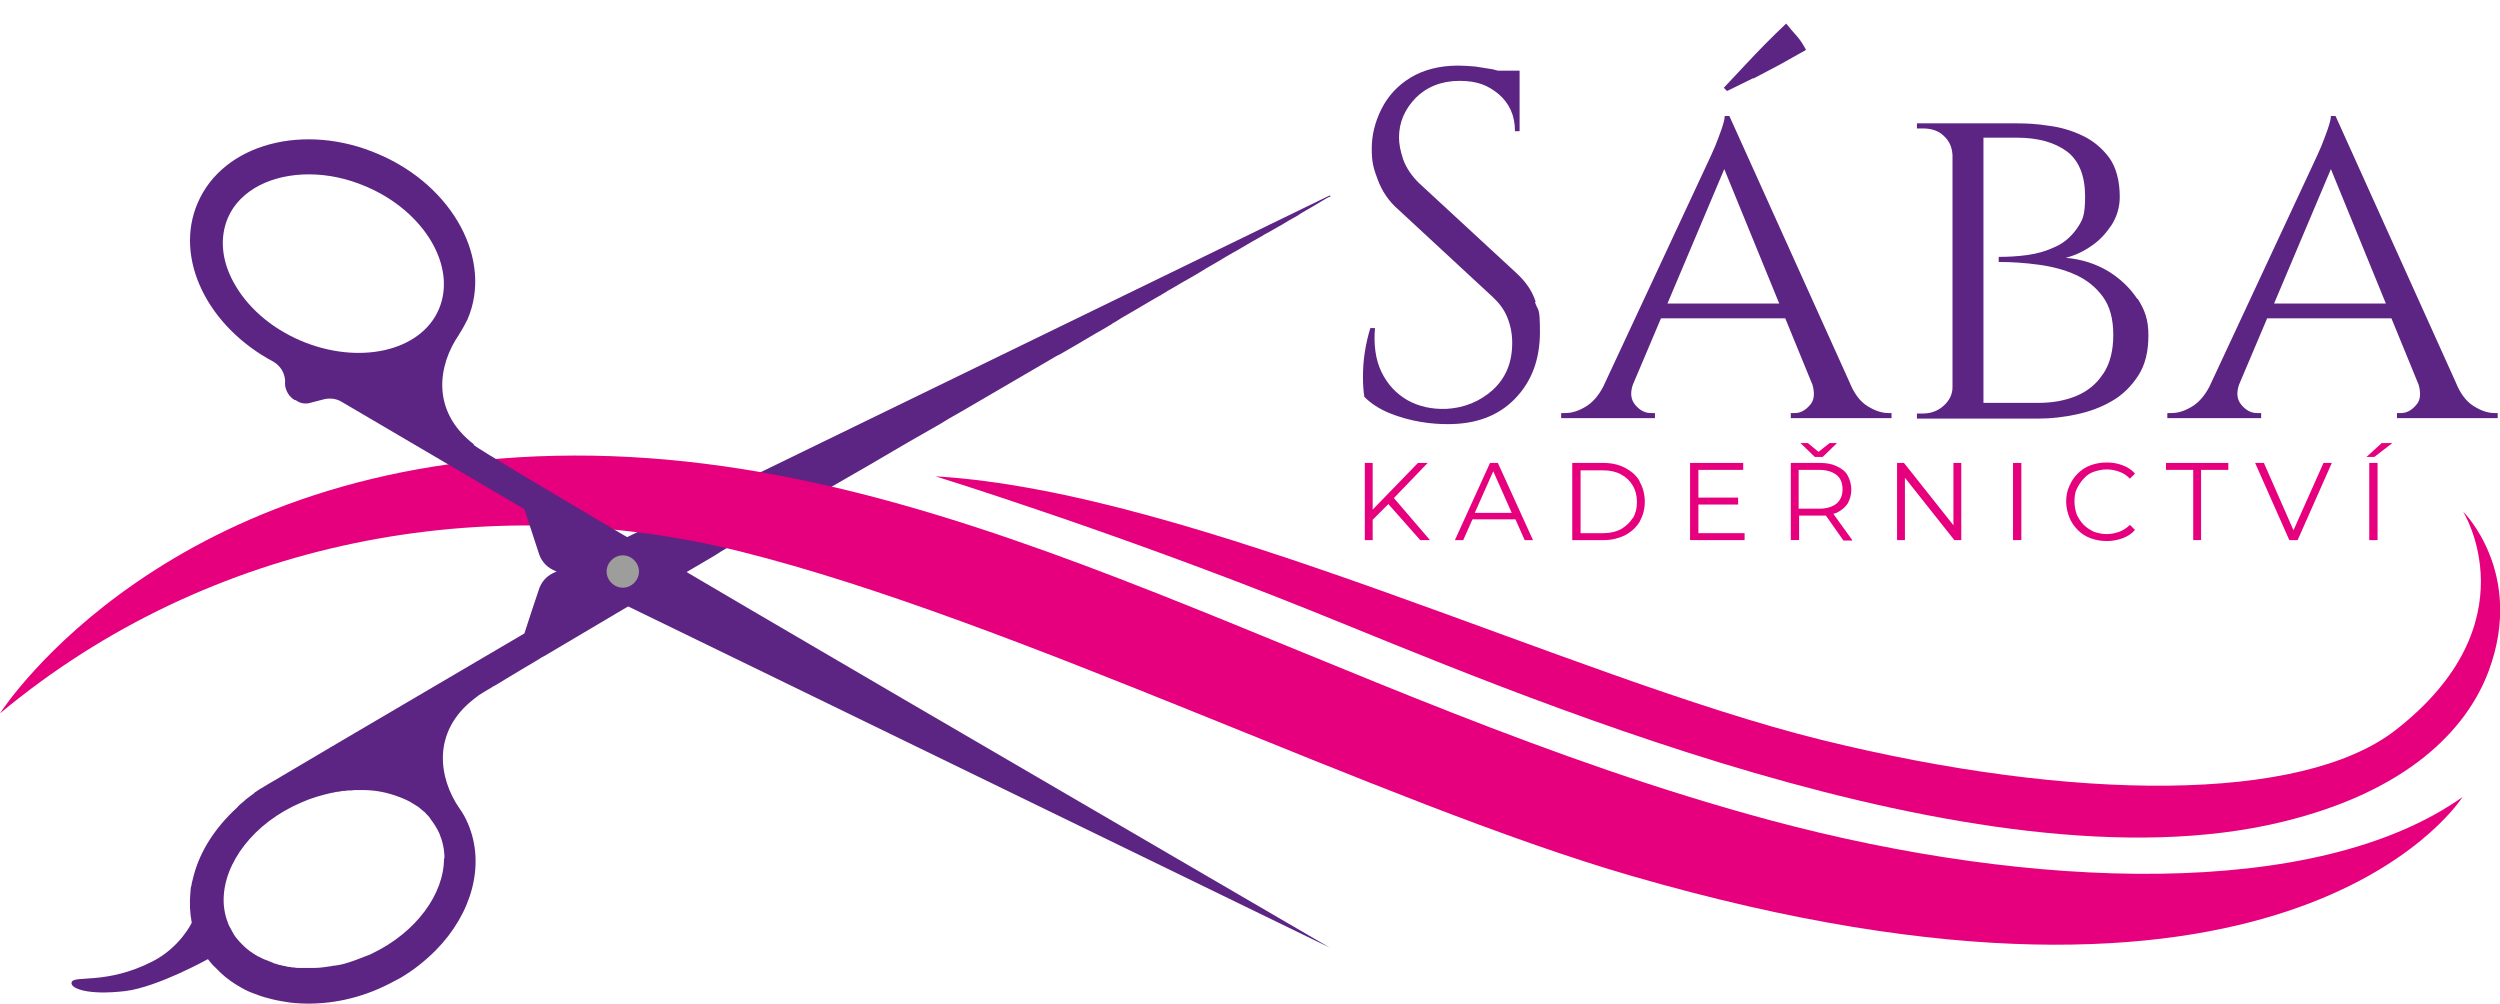 <?xml version="1.0" encoding="UTF-8"?>
<svg id="Vrstva_1" data-name="Vrstva 1" xmlns="http://www.w3.org/2000/svg" version="1.1" viewBox="0 0 541.1 217.2">
  <defs>
    <style>
      .cls-1 {
        fill: #e6007e;
      }

      .cls-1, .cls-2, .cls-3 {
        stroke-width: 0px;
      }

      .cls-2 {
        fill: #9d9d9c;
      }

      .cls-3 {
        fill: #5c2483;
      }
    </style>
  </defs>
  <path class="cls-3" d="M332.4,65.4c-.7-2.3-2.1-4.4-4.3-6.4l-21-19.4c-1.6-1.6-2.7-3.2-3.4-5.1-.6-1.8-.9-3.4-.9-4.7,0-3.3,1.2-6.1,3.6-8.6,2.4-2.4,5.6-3.7,9.5-3.7s6.2,1,8.5,2.9c2.3,2,3.5,4.6,3.5,8h1v-13.1h-4.5c-.4,0-.8-.2-1.3-.3-1.2-.2-2.5-.4-3.8-.6-1.3-.1-2.5-.2-3.7-.2-4,0-7.5.9-10.3,2.6-2.8,1.7-4.9,4-6.3,6.8-1.4,2.8-2.1,5.6-2.1,8.6s.4,4.3,1.3,6.7c.9,2.4,2.3,4.6,4.5,6.5l20.4,18.9c1.3,1.2,2.4,2.6,3.1,4.3.7,1.7,1.1,3.5,1.1,5.6,0,4.3-1.4,7.6-4.2,10.2-2.8,2.5-6.2,3.9-10.1,4.1-3.1.1-5.9-.5-8.4-1.9-2.4-1.4-4.3-3.4-5.6-6.1-1.3-2.7-1.7-5.9-1.4-9.5h-1c-.5,1.6-.9,3.3-1.2,5.2-.3,1.9-.4,3.7-.4,5.4s.1,3.1.3,4.3c1.4,1.4,3.2,2.6,5.4,3.5,2.2.9,4.4,1.5,6.7,1.9,2.3.4,4.3.5,6,.5,6.1,0,10.9-1.8,14.5-5.5,3.6-3.7,5.4-8.5,5.4-14.4s-.4-4.3-1.1-6.6Z"/>
  <g>
    <path class="cls-3" d="M379.5,17c1.9-1,3.8-2,5.7-3,1.9-1.1,3.8-2.1,5.7-3.2-.6-1.1-1.2-2.1-2-3-.8-.9-1.6-1.8-2.3-2.7-1.5,1.4-3,2.9-4.5,4.4-1.5,1.5-3,3.1-4.5,4.7-1.5,1.6-3,3.2-4.5,4.8l.7.7c1.9-.9,3.8-1.9,5.7-2.8Z"/>
    <path class="cls-3" d="M408.7,89.4c-1.4,0-2.9-.5-4.5-1.5-1.6-1-2.9-2.7-3.9-5.2h0l-26-57.6h-1c0,.7-.3,1.7-.7,2.9-.4,1.2-.9,2.4-1.4,3.7-.5,1.2-1.2,2.7-2,4.4l-22.2,47.6c-1,1.9-2.2,3.3-3.6,4.2-1.6,1-3.1,1.5-4.6,1.5h-.9v1.1h20.3v-1.1h-.9c-1.3,0-2.4-.6-3.4-1.8-.9-1.1-1.1-2.5-.5-4.3l6.1-14.4h26.9l5.9,14.4c.5,1.8.4,3.3-.5,4.3-1,1.2-2.1,1.8-3.3,1.8h-.9v1.1h21.8v-1.1h-.9ZM360.9,65.7l12.3-29.1,11.9,29.1h-24.2Z"/>
  </g>
  <path class="cls-3" d="M462.6,64.7c-1.6-2.4-3.7-4.4-6.3-6-2.7-1.6-5.7-2.6-9.2-2.9,2-.5,3.9-1.4,5.6-2.6,1.8-1.2,3.2-2.8,4.4-4.6,1.1-1.8,1.7-3.8,1.7-6,0-3.5-.8-6.4-2.3-8.5-1.6-2.1-3.5-3.7-5.9-4.8-2.3-1.1-4.8-1.8-7.3-2.1-2.5-.4-4.7-.5-6.7-.5h-21.7v1.1h1.3c1.8,0,3.4.5,4.5,1.6,1.2,1.1,1.8,2.4,1.9,4.2v50.2c0,1.6-.7,2.9-1.9,4-1.2,1.1-2.7,1.7-4.5,1.7h-1.3v1.1h26.4c2.6,0,5.3-.3,8.1-.9,2.8-.6,5.3-1.5,7.7-2.9,2.3-1.3,4.2-3.2,5.7-5.5,1.5-2.3,2.2-5.2,2.2-8.7s-.8-5.5-2.3-7.9ZM455.2,80.9c-1.4,2.2-3.4,3.8-5.8,4.8-2.4,1-5.2,1.5-8.2,1.5h-11.9V29.8h7.2c4.6,0,8.2,1,10.9,3,2.6,2,3.9,5.3,3.9,9.7s-.6,5.2-1.8,7c-1.2,1.7-2.8,3.1-4.6,3.9-1.9.9-3.9,1.5-6.1,1.8-2.2.3-4.3.4-6.2.4v1.1c2.9,0,5.8.2,8.7.6,2.9.4,5.6,1.1,8,2.2,2.4,1.1,4.4,2.7,5.9,4.8,1.5,2.1,2.2,4.8,2.2,8.2s-.7,6.1-2.1,8.3Z"/>
  <path class="cls-3" d="M539.9,89.4c-1.4,0-2.9-.5-4.5-1.5-1.6-1-2.9-2.7-3.9-5.2h0l-26-57.6h-1c0,.7-.3,1.7-.7,2.9-.4,1.2-.9,2.4-1.4,3.7-.5,1.2-1.2,2.7-2,4.4l-22.2,47.6c-1,1.9-2.2,3.3-3.6,4.2-1.6,1-3.1,1.5-4.6,1.5h-.9v1.1h20.3v-1.1h-.9c-1.3,0-2.4-.6-3.4-1.8-.9-1.1-1.1-2.5-.5-4.3l6.1-14.4h26.9l5.9,14.4c.5,1.8.4,3.3-.5,4.3-1,1.2-2.1,1.8-3.3,1.8h-.9v1.1h21.8v-1.1h-.9ZM492.2,65.7l12.3-29.1,11.9,29.1h-24.2Z"/>
  <path class="cls-3" d="M287.8,42.3L119.6,124.1c-1.4.7-2.4,1.9-2.9,3.3l-1.7,5.1-1.5,4.6-39.5,23.2-14.9,8.8c-.7.4-1.4.8-2,1.2-.5.3-1.1.6-1.6,1-.2.1-.4.2-.5.4-.4.3-.7.5-1.1.8-.4.3-.8.6-1.2,1-.5.4-1,.8-1.4,1.3-4.7,4.3-8,9.4-9.4,14.8-.1.5-.3,1.1-.4,1.6,0,.3-.1.6-.2.9,0,.4-.1.8-.1,1.2-.2,2.1-.1,4.3.3,6.4,0,.1-2.6,5.4-8.5,8.4-10,5.1-17,2.9-17.5,4.5-.4,1.3,3.4,2.9,11.7,1.9,7-.9,17.8-6.9,17.8-6.9h0c.5.6,1,1.3,1.6,1.8.4.4.8.8,1.2,1.2,1.3,1.2,2.7,2.2,4.3,3.1,1,.6,2.1,1.1,3.3,1.5,1.2.5,2.4.8,3.6,1.1,1.2.3,2.5.5,3.8.7,6.1.7,12.8-.2,19.2-3,1.6-.7,3.1-1.5,4.6-2.3,2.9-1.7,5.4-3.7,7.7-6,7.8-7.9,10.8-18.5,7-27.4-.5-1.2-1.1-2.3-1.9-3.4-4.4-6.4-6.1-16.5,3.3-23.7,0,0,.2-.2.4-.3.1-.1.3-.2.5-.4.6-.4,1.6-1,2.8-1.7.2-.1.4-.3.7-.4,2.3-1.4,5.6-3.4,9.5-5.7.4-.3.8-.5,1.2-.7,9-5.3,21.2-12.6,35.1-20.7,1-.6,2.1-1.2,3.1-1.9,9.2-5.4,19-11.2,29.1-17,.7-.4,1.4-.8,2.1-1.2,3.1-1.8,6.3-3.7,9.4-5.5,2.1-1.2,4.2-2.4,6.3-3.6,1.1-.6,2.1-1.3,3.2-1.9.7-.4,1.4-.8,2.1-1.2,6.5-3.8,13-7.6,19.2-11.2.7-.4,1.3-.8,2-1.1,2.6-1.5,5.2-3,7.7-4.5,1.1-.6,2.1-1.2,3.1-1.8.2-.1.4-.2.6-.4.6-.3,1.2-.7,1.8-1.1,1-.6,2.1-1.2,3.1-1.8,1.8-1.1,3.6-2.1,5.3-3.1.2,0,.3-.2.5-.3.6-.3,1.1-.7,1.7-1,1-.6,1.9-1.1,2.9-1.7.5-.3,1.1-.6,1.6-.9,1.2-.7,2.4-1.4,3.5-2.1,1.4-.8,2.8-1.6,4.1-2.4,1-.6,1.9-1.1,2.8-1.6,1.8-1.1,3.6-2.1,5.2-3,.4-.3.9-.5,1.4-.8.7-.4,1.4-.8,2.1-1.2.8-.4,1.5-.9,2.2-1.3.6-.3,1.2-.7,1.8-1,.3-.2.6-.4.9-.6,1.9-1.1,3.5-2,4.6-2.7.6-.4,1.1-.6,1.4-.8,0,0,0,0,.1,0h.1c0,0,.1-.1.1-.1ZM96.1,185.8c0,7.7-6,16-15.6,20.6-.4.2-.8.4-1.2.5-1.3.5-2.5,1-3.8,1.4-.3.1-.7.2-1,.3-.7.2-1.3.3-2,.4-.2,0-.5,0-.7.1-1.3.2-2.6.4-3.8.4-.4,0-.8,0-1.2,0-.3,0-.7,0-1,0-.3,0-.7,0-1,0-.4,0-.8,0-1.1-.1-.3,0-.6,0-.9-.1-.4,0-.8-.1-1.1-.2-.3,0-.6-.1-.9-.2-.4,0-.7-.2-1.1-.3-.3,0-.6-.2-.8-.3-.3-.1-.6-.2-1-.4-.3-.1-.6-.2-.8-.3-.3-.1-.6-.3-.8-.4-.3-.1-.6-.3-.8-.4-.3-.2-.6-.4-.8-.5-.2-.2-.5-.3-.7-.5,0,0,0,0,0,0-.4-.3-.8-.6-1.2-1-.1-.1-.3-.3-.4-.4-.8-.8-1.5-1.6-2-2.5,0,0,0-.2-.1-.2-.3-.5-.5-1-.8-1.5,0,0,0,0,0,0-.7-1.7-1.1-3.5-1.1-5.4,0-8,6.5-16.7,16.8-21.1,2.2-1,4.4-1.6,6.6-2.1.3,0,.6-.1.9-.2.5,0,.9-.1,1.4-.2.3,0,.7,0,1-.1.5,0,1.1,0,1.6-.1.2,0,.4,0,.6,0,.4,0,.9,0,1.3,0,2.8,0,5.5.6,7.8,1.5,1.1.4,2.2.9,3.1,1.5.3.2.6.4.8.5,0,0,.2.1.3.2,0,0,0,0,0,0,.4.3.8.7,1.2,1,.1,0,.2.2.3.3.4.4.7.7,1,1.1,0,0,0,.1.1.2.7.9,1.4,2,1.9,3.1.7,1.7,1.1,3.5,1.1,5.4Z"/>
  <path class="cls-1" d="M383.4,177.6c-96.2-25.8-172.5-79.2-259.1-79C36.6,98.8,1.1,152.7,0,154.4c45.4-37.8,105.5-48.7,160.4-35,59.1,14.8,138.5,54.5,192.8,70.2,140.1,40.6,178.1-14.5,179.8-17.1h0c-31.6,22.4-93.3,20.2-149.6,5.1Z"/>
  <path class="cls-3" d="M102.6,96.2c-9.5-7.3-7.7-17.3-3.3-23.7.7-1.1,1.3-2.2,1.9-3.4,5.5-12.8-3.1-28.8-19.2-35.7-16.1-7-33.7-2.3-39.2,10.5-5.2,12,2.1,26.8,16.4,34.4,1.5.9,2.4,2.4,2.5,4v1.1c.2,1.3.9,2.5,2.1,3.2h.2c.9.7,2.1.9,3.1.6l3.1-.8c1.3-.3,2.7-.1,3.8.6l39.5,23.2,3.2,9.8c.5,1.4,1.5,2.6,2.9,3.3l168.2,81.8c-5.4-3.2-179.1-104.1-185.3-108.8ZM49.3,47.2c1.3-3.1,3.8-5.5,6.9-7.1,6.1-3.1,14.8-3.3,23.1.3,12.6,5.4,19.6,17.3,15.7,26.5-3.9,9.2-17.4,12.2-30,6.8-6.7-2.9-11.7-7.5-14.5-12.7-2.5-4.6-3-9.5-1.2-13.8Z"/>
  <path class="cls-2" d="M134.8,120.2c-1.9,0-3.5,1.6-3.5,3.5s1.6,3.5,3.5,3.5,3.5-1.6,3.5-3.5-1.6-3.5-3.5-3.5Z"/>
  <path class="cls-1" d="M202.5,103.1s38.2,11.8,80.6,28.8c42.4,17,144.9,62,210.8,46,26.9-6.5,40-19.8,44.8-32.8,7.8-21.2-5.6-34.4-5.6-34.4,0,0,15.2,24.2-14.7,47.4-20.2,15.6-69.2,15.6-124.3,2-54.5-13.5-135.6-53.6-191.5-57Z"/>
  <polygon class="cls-1" points="307.4 116.9 309.5 116.9 301.7 107.8 309 100.2 306.9 100.2 297.1 110.3 297.1 100.2 295.4 100.2 295.4 116.9 297.1 116.9 297.1 112.5 300.5 109.1 307.4 116.9"/>
  <path class="cls-1" d="M329.9,116.9h1.9l-7.6-16.7h-1.7l-7.6,16.7h1.8l2-4.5h9.3l2,4.5ZM319.2,111l4-9,4,9h-8Z"/>
  <path class="cls-1" d="M354.9,104.2c-.7-1.3-1.8-2.2-3.1-2.9-1.3-.7-2.9-1.1-4.7-1.1h-6.8v16.7h6.8c1.8,0,3.3-.4,4.7-1.1,1.3-.7,2.4-1.7,3.1-2.9.7-1.3,1.1-2.7,1.1-4.3s-.4-3.1-1.1-4.3ZM353.4,112.1c-.6,1-1.5,1.8-2.5,2.4-1.1.6-2.4.9-3.9.9h-4.9v-13.6h4.9c1.5,0,2.8.3,3.9.9,1.1.6,1.9,1.4,2.5,2.4.6,1,.9,2.2.9,3.6s-.3,2.5-.9,3.5Z"/>
  <polygon class="cls-1" points="367.6 115.4 367.6 109.2 376.2 109.2 376.2 107.7 367.6 107.7 367.6 101.7 377.3 101.7 377.3 100.2 365.8 100.2 365.8 116.9 377.6 116.9 377.6 115.4 367.6 115.4"/>
  <g>
    <polygon class="cls-1" points="394.5 98.9 397.6 95.9 396 95.9 393.6 97.8 391.3 95.9 389.7 95.9 392.8 98.9 394.5 98.9"/>
    <path class="cls-1" d="M400.9,116.9l-4.1-5.7c.2,0,.4-.1.7-.2,1-.5,1.8-1.1,2.4-2,.5-.9.8-1.9.8-3s-.3-2.2-.8-3.1c-.5-.9-1.3-1.5-2.4-2-1-.5-2.2-.7-3.6-.7h-6.3v16.7h1.8v-5.3h4.5c.5,0,.9,0,1.3,0l3.8,5.4h1.9ZM393.7,110.1h-4.4v-8.4h4.4c1.7,0,2.9.4,3.8,1.1.9.7,1.3,1.8,1.3,3.1s-.4,2.3-1.3,3.1c-.9.7-2.1,1.1-3.8,1.1Z"/>
  </g>
  <path class="cls-1" d="M410.6,116.9v-16.7h1.5l11.5,14.5h-.8v-14.5h1.7v16.7h-1.5l-11.5-14.5h.8v14.5h-1.8Z"/>
  <path class="cls-1" d="M435.7,116.9v-16.7h1.8v16.7h-1.8Z"/>
  <path class="cls-1" d="M456,117.1c-1.3,0-2.4-.2-3.5-.6-1.1-.4-2-1-2.8-1.8-.8-.8-1.4-1.7-1.8-2.7-.4-1-.7-2.2-.7-3.4s.2-2.4.7-3.4c.4-1,1-1.9,1.8-2.7.8-.8,1.7-1.4,2.8-1.8,1.1-.4,2.2-.6,3.5-.6s2.3.2,3.4.6c1.1.4,2,1,2.7,1.8l-1.1,1.1c-.7-.7-1.4-1.2-2.3-1.5-.8-.3-1.7-.5-2.7-.5s-1.9.2-2.8.5c-.9.3-1.6.8-2.2,1.5-.6.6-1.1,1.4-1.5,2.2-.4.8-.5,1.8-.5,2.8s.2,1.9.5,2.8c.4.8.9,1.6,1.5,2.2.6.6,1.4,1.1,2.2,1.5.9.3,1.8.5,2.8.5s1.8-.2,2.7-.5c.8-.3,1.6-.8,2.3-1.5l1.1,1.1c-.7.8-1.6,1.4-2.7,1.8-1.1.4-2.2.6-3.4.6Z"/>
  <path class="cls-1" d="M474.7,116.9v-15.2h-5.9v-1.5h13.5v1.5h-5.9v15.2h-1.8Z"/>
  <path class="cls-1" d="M495.5,116.9l-7.4-16.7h1.9l6.9,15.7h-1l7-15.7h1.8l-7.4,16.7h-1.7Z"/>
  <path class="cls-1" d="M512.2,98.9l3.3-3h2.3l-3.9,3h-1.7ZM512.8,116.9v-16.7h1.8v16.7h-1.8Z"/>
</svg>